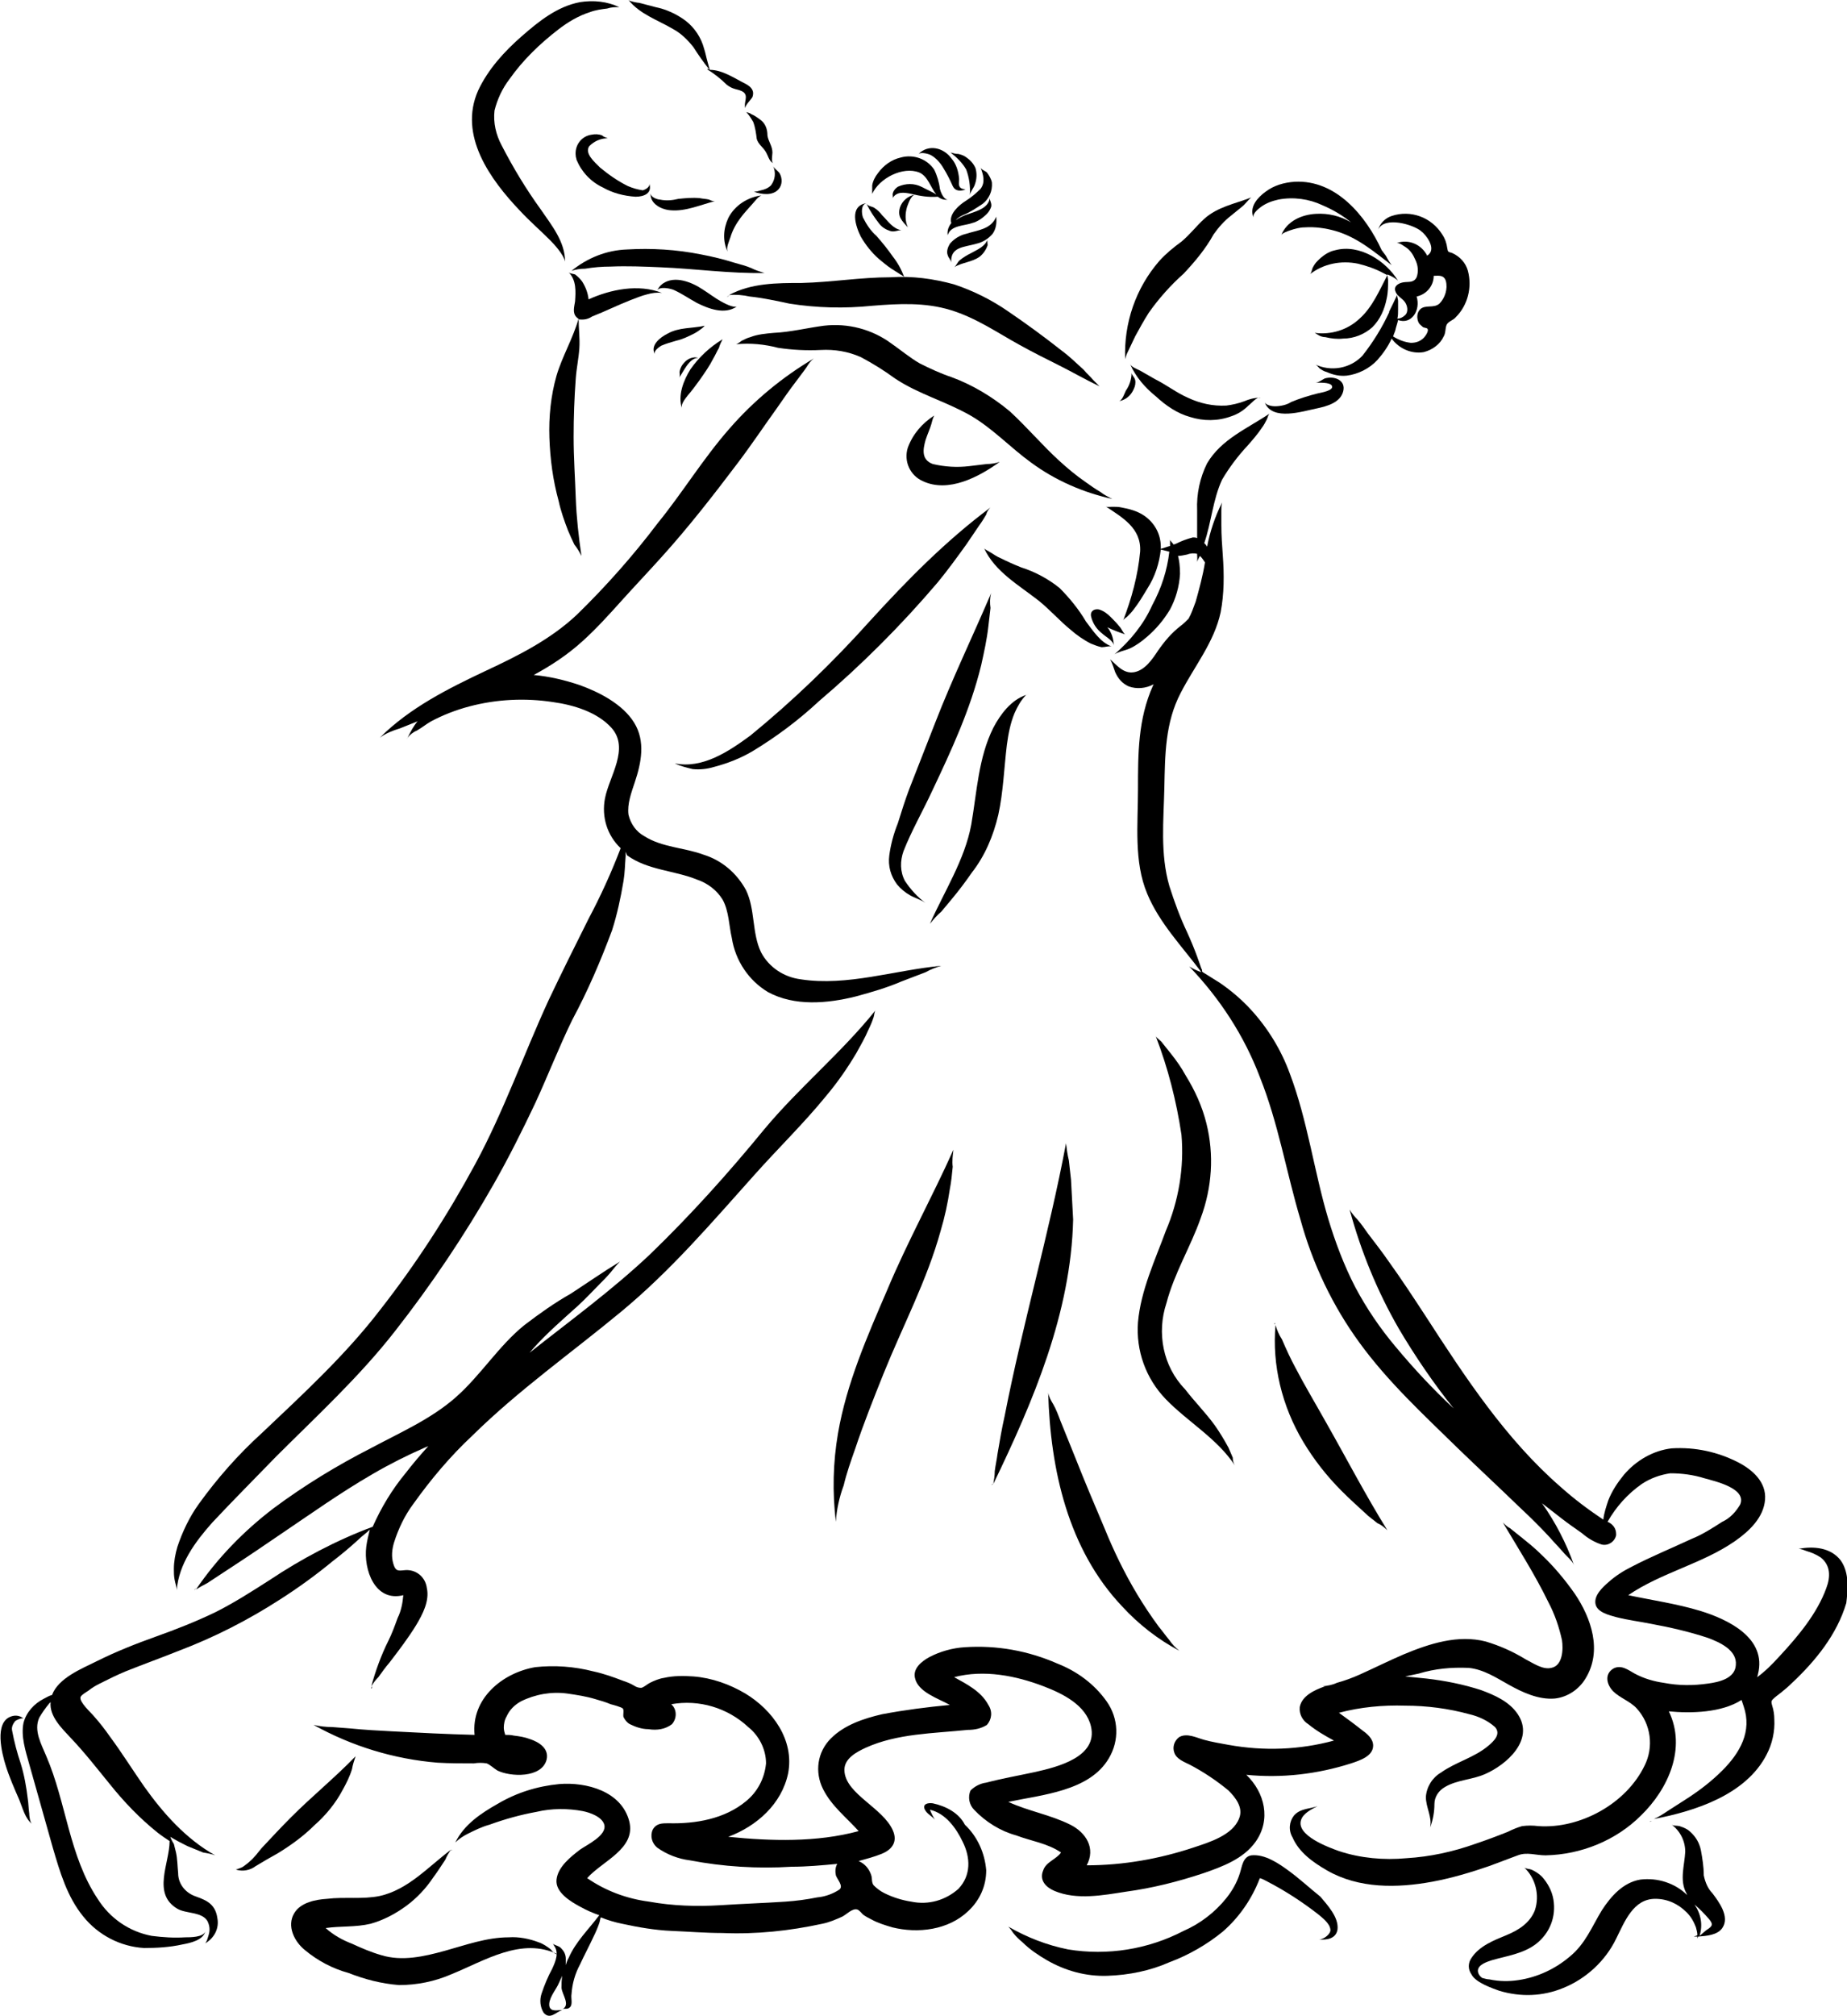 <?xml version="1.0" encoding="utf-8"?>
<!-- Generator: Adobe Illustrator 24.0.1, SVG Export Plug-In . SVG Version: 6.00 Build 0)  -->
<svg version="1.1" id="Capa_1" xmlns="http://www.w3.org/2000/svg" xmlns:xlink="http://www.w3.org/1999/xlink" x="0px" y="0px"
	 viewBox="0 0 259.2 282.8" style="enable-background:new 0 0 259.2 282.8;" xml:space="preserve">
<title>vals-xv-dibujo</title>
<g id="Capa_2_1_">
	<g id="Texto">
		<path d="M158.4,49.1c0.3-0.6,0.6-1.3,0.9-1.9c0.6-1.1,1.2-2.2,1.9-3.3c1.4-2,3.1-3.9,4.9-5.5c1.6-1.7,3.1-3.5,4.2-5.5
			c0.7-1,1.5-1.9,2.4-2.6c0.5-0.4,1.1-0.9,1.6-1.3s0.8-0.9,1.3-1.3c-2.3,0.9-4.7,1.3-6.6,3c-1.1,1-2,2.2-3.2,3.2
			c-1.1,0.8-2.2,1.7-3.1,2.7c-3.3,3.8-5,8.7-4.8,13.8C158,49.9,158.2,49.5,158.4,49.1z"/>
		<path d="M174.6,56.3c-0.8,0.3-1.7,0.5-2.5,0.6c-1.9,0.1-3.7-0.3-5.4-1.1c-1.6-0.7-3-1.8-4.6-2.6c-0.7-0.4-1.4-0.8-2.1-1.2
			c-0.4-0.2-1.2-0.5-1.4-0.9c0.8,1.8,2.1,3.3,3.6,4.5c1.4,1.3,3,2.4,4.8,2.9c1.9,0.6,3.9,0.6,5.8-0.1c0.9-0.3,1.7-0.8,2.4-1.5
			c0.3-0.2,1.2-1.3,1.7-1.1C176,55.8,175.3,56,174.6,56.3z"/>
		<path d="M177.6,56.6C177.6,56.6,177.6,56.5,177.6,56.6C177.6,56.5,177.6,56.6,177.6,56.6z"/>
		<path d="M178.9,57c-0.3,0-1.1-0.1-1.4-0.5c1.1,2.6,5.3,1.2,7.3,0.8c1.4-0.3,3.3-0.8,3.7-2.4s-1.3-2.2-2.6-1.8
			c-0.4,0.2-0.9,0.6-1.3,0.6c0.5,0,2-0.1,2.3,0.4c0.4,0.7-1.6,1-2,1.1c-1.2,0.3-2.5,0.7-3.7,1.2C180.6,56.8,179.7,57,178.9,57z"/>
		<path d="M177,29c0.7-0.5,1.5-0.8,2.4-1c2.1-0.4,4.3-0.1,6.2,0.8c1.4,0.6,2.8,1.4,4,2.4c-1.5-0.9-3.2-1.3-4.9-1.2
			c-2,0.1-4.1,1-4.9,3c0.1-0.3,1-0.6,1.3-0.7c0.6-0.2,1.3-0.4,2-0.4c1.4-0.1,2.9,0.1,4.3,0.5c3.1,0.9,5.4,2.9,7.9,4.8
			c-0.3-0.4-0.6-0.9-0.8-1.3c-0.2-0.3-0.4-0.5-0.6-0.8c-2.2-4.8-6.4-9.9-12.2-9.6c-1.5,0.1-2.9,0.5-4.1,1.4
			c-1.1,0.8-2.3,2.1-1.7,3.6C175.8,29.9,176.6,29.3,177,29z"/>
		<path d="M196.3,39.5l0.1,0.2C196.3,39.6,196.3,39.5,196.3,39.5z"/>
		<path d="M187.4,35.1c-1,0.2-1.8,0.8-2.5,1.5c-0.3,0.3-0.5,0.6-0.7,1c-0.1,0.3-0.2,0.8-0.4,0.9c1.9-1.5,4.4-2,6.8-1.5
			c1.2,0.3,2.4,0.7,3.5,1.3l0.6,0.3c-1.1,2.1-2.1,4.5-3.9,6.1c-1.7,1.6-4,2.3-6.3,2c0.2,0.1,0.3,0.2,0.5,0.3c0.3,0.2,0.7,0.3,1,0.3
			c0.8,0.2,1.7,0.3,2.5,0.2c1.5,0,3-0.6,4.1-1.6c1.1-1.1,1.7-2.5,2-4c0.2-0.9,0.2-1.7,0.2-2.6c0-0.2-0.1-0.5-0.1-0.8
			c0.5,0.2,1.1,0.5,1.5,0.9C194.5,36.6,190.8,34.2,187.4,35.1z"/>
		<path d="M184.5,46.7h-0.1H184.5z"/>
		<path d="M199.4,32.4c0.8,0.6,2.1,2.4,1.1,3.3c-0.1,0.1-0.2,0.1-0.2,0.2c-0.8-1.6-2.6-2.4-4.3-1.8c0.4-0.1,1.1,0.5,1.3,0.6
			c0.6,0.4,1,1,1.3,1.7c0.4,0.8,0.5,1.7,0.2,2.5c-0.4,0.8-1.1,0.6-1.8,0.7s-1.4,0.5-1.2,1.2s0.9,1,1.3,1.5s0.6,1.4,0.1,1.9
			c-0.3,0.3-0.7,0.5-1.1,0.5c0.1-0.4,0.1-0.8,0.1-1.2c0-0.4,0-0.8,0-1.3c0-0.3-0.2-0.6-0.1-0.9c-0.4,0.9-0.8,1.7-1.2,2.5
			c0,0,0.1-0.1,0.1-0.1c-1,2.2-2.3,4.3-3.8,6.2c-1.7,1.8-4.4,2.3-6.7,1.2c0.3,0.1,0.5,0.4,0.7,0.6c0.3,0.2,0.6,0.4,1,0.5
			c0.9,0.4,1.8,0.6,2.8,0.5c1.6-0.2,3.2-1,4.3-2.2c0.8-0.9,1.5-1.9,2-3c1,1.4,2.8,2.2,4.5,1.9c1.2-0.3,2.3-1.1,2.8-2.2
			c0.3-0.5,0.2-1.1,0.4-1.6s1-0.7,1.3-1.1c1.7-1.7,2.3-4.2,1.7-6.5c-0.3-1.1-1.1-2-2.2-2.5c-0.6-0.2-0.6-0.1-0.7-0.7
			c-0.1-0.7-0.3-1.3-0.7-1.9c-1.5-2.4-4.4-3.5-7.1-2.6c-0.9,0.3-1.6,1-1.9,1.9C194.3,30.3,198.3,31.5,199.4,32.4z M202.9,39.4
			c0.3,1.1-0.1,2.4-0.9,3.2c-0.8,0.7-2,0.1-2.7,0.8c-0.5,0.5-0.5,1.3-0.2,1.9c0.1,0.2,0.4,0.4,0.6,0.6c0.2,0.1,0.5,0.1,0.6,0.2
			c0.3,0.3-0.3,1.1-0.5,1.3c-0.5,0.5-1.1,0.7-1.8,0.7c-0.9-0.1-1.7-0.4-2.5-0.9c0.1-0.3,0.2-0.5,0.3-0.8c0.1-0.5,0.3-1,0.4-1.5
			c1.9,0.7,3.2-1.4,2.6-3.3c1.4-0.3,2.4-1.5,2.4-2.9C201.8,38.7,202.6,38.5,202.9,39.4L202.9,39.4z"/>
		<path d="M196,34.1h-0.1H196z"/>
		<path d="M159.1,54.6c0.2-0.4,0.3-0.9,0.2-1.3c-0.1-0.4-0.5-0.7-0.5-1c0,0.9-0.3,1.8-0.8,2.5c-0.2,0.4-0.5,1.4-1,1.5
			C158,56.1,158.7,55.5,159.1,54.6z"/>
		<path d="M158.8,52.3L158.8,52.3z"/>
		<path d="M101.2,42.3c-0.9-0.5-1.8-1.2-2.6-1.7c-1.5-1-3.9-2-5.6-0.8c-0.4,0.3-0.6,0.6-0.8,1c0.3-0.7,2-0.3,2.4-0.1
			c1.1,0.5,2.1,1.2,3.2,1.8c1.6,0.8,3.9,1.7,5.6,0.5C102.8,43.2,101.6,42.5,101.2,42.3z"/>
		<path d="M92.8,48.5c0.7-0.3,1.4-0.5,2.1-0.7c0.9-0.2,1.7-0.6,2.5-1c0.4-0.2,0.8-0.5,1.2-0.8c0.1-0.1,0.3-0.3,0.3-0.3
			c-1.8,0.4-3.6,0.2-5.2,1.1c-1,0.5-2.5,1.6-1.8,2.9C91.7,49.2,92.5,48.7,92.8,48.5z"/>
		<path d="M98,50.2c-0.7-0.2-1.5,0.1-2,0.7c-0.3,0.3-0.5,0.7-0.6,1.1c-0.1,0.3,0.1,0.7-0.1,1C95.9,52.2,96.7,50.2,98,50.2z"/>
		<path d="M98.2,53.3c0.7-1,1.4-2,1.9-3c0.3-0.5,0.5-1,0.8-1.5c0.1-0.4,0.3-0.8,0.5-1.2c-1.8,1.1-3.3,2.5-4.5,4.2
			c-1,1.6-1.8,3.7-1.2,5.5c-0.2-0.6,0.5-1.4,0.8-1.8C97.1,54.8,97.7,54,98.2,53.3z"/>
		<path d="M154.4,54.3l0.2,0.1L154.4,54.3z"/>
		<path d="M102.3,41.5c-0.1,0-0.2,0.1-0.3,0.2L102.3,41.5z"/>
		<path d="M105.2,41.6c1.9,0.2,3.7,0.6,5.6,1c3.8,0.6,7.7,0.7,11.6,0.3c3.7-0.3,7.4-0.5,11,0.6s6.6,3.2,9.7,4.9c1.8,1,3.8,2,5.6,2.9
			s3.7,2,5.6,2.9c-0.3-0.3-0.6-0.6-0.9-0.9c-0.4-0.5-0.9-0.9-1.3-1.4c-1-0.9-2-1.9-3.1-2.7c-2.4-1.9-5-3.8-7.5-5.5
			c-2.3-1.6-4.9-2.9-7.6-3.8c-2.9-0.8-5.9-1.2-8.9-1c-4.2,0-8.3,0.7-12.5,0.8c-3.4,0-7.1,0-10.2,1.7
			C103.3,41.3,104.3,41.4,105.2,41.6z"/>
		<path d="M154.4,69c-0.7-0.4-1.4-0.9-2.1-1.4c-1.3-0.9-2.5-1.9-3.7-3c-2.4-2.2-4.5-4.7-6.9-6.9c-2.4-2-5.2-3.7-8.2-4.8
			c-1.5-0.5-3-1.2-4.4-1.9c-1.4-0.8-2.7-1.9-4-2.8c-2.7-2-6.1-2.9-9.5-2.5c-2.3,0.3-4.7,0.9-7,1c-1.1,0.1-2.3,0.2-3.3,0.6
			c-0.4,0.1-0.8,0.3-1.2,0.5c-0.3,0.2-0.5,0.4-0.8,0.5c2-0.2,4,0,5.9,0.5c2,0.3,4,0.4,6,0.3c1.9-0.1,3.8,0.2,5.6,1
			c1.7,0.9,3.3,1.9,4.8,3c3.3,2.2,7.1,3.2,10.6,5.2c3.1,1.8,5.6,4.5,8.5,6.6c3.4,2.5,7.3,4.2,11.4,5.1
			C155.5,69.7,154.9,69.4,154.4,69z"/>
		<path d="M103.3,48.2h-0.2H103.3z"/>
		<path d="M157.1,87.9c-0.4-0.5-0.8-0.9-1.2-1.3c-0.5-0.5-1-0.9-1.7-1.1c-0.6-0.1-1.2,0.2-1.1,0.9c0.2,1,0.8,1.9,1.6,2.5
			c0.4,0.4,1.6,1,1.6,1.7c0-0.9-0.3-1.9-0.9-2.6c0.8,0.4,1.6,0.7,2.5,1C157.6,88.8,157.4,88.2,157.1,87.9z"/>
		<path d="M156,90.7c-1.6-0.6-2.6-2.2-3.6-3.5c-1-1.7-2.3-3.3-3.7-4.7c-1.6-1.3-3.5-2.3-5.4-2.9c-1-0.4-1.9-0.8-2.9-1.3
			c-0.5-0.2-0.9-0.5-1.4-0.8c-0.3-0.2-0.8-0.4-0.9-0.6c1.5,3.3,4.9,5.2,7.7,7.4c1.6,1.3,2.9,2.8,4.5,4.1c0.8,0.7,1.8,1.4,2.8,1.9
			c0.5,0.2,1,0.4,1.5,0.5C155.1,90.8,155.6,90.6,156,90.7z"/>
		<path d="M132.2,135.5h0.3H132.2z"/>
		<path d="M57.2,103.5c0,0.1-0.1,0.1-0.1,0.2L57.2,103.5z"/>
		<path d="M96.5,107.2"/>
		<path d="M94.7,107.1c0.8,0.4,1.7,0.6,2.5,0.8c1,0.1,2,0,3-0.3c1.9-0.5,3.7-1.2,5.4-2.2c3.3-2,6.4-4.3,9.3-7
			c6-5.1,11.6-10.7,16.7-16.7c1.4-1.7,2.7-3.5,4-5.3c0.6-0.9,1.3-1.9,1.9-2.8c0.3-0.4,0.6-0.9,0.9-1.4c0.1-0.4,0.3-0.7,0.6-1
			c-6.3,4.7-11.7,10.2-16.9,15.9c-5.2,5.8-10.8,11.2-16.8,16.1C102.3,105.4,98.6,107.9,94.7,107.1z"/>
		<path d="M130.7,59.5c0.1-0.4,0.2-0.8,0.4-1.2c-1.7,1.1-3,2.6-3.7,4.5c-0.6,1.9,0.3,3.9,2.1,4.7c3.6,1.7,7.9-0.6,10.8-2.7
			c-0.6,0.2-1.2,0.3-1.8,0.3c-0.8,0.1-1.7,0.2-2.5,0.3c-1.7,0.2-3.4,0.1-5.1-0.3c-1.6-0.6-1.4-2-1-3.4
			C130.2,60.8,130.5,60.2,130.7,59.5z"/>
		<path d="M131.1,58.3l0.1-0.1C131.2,58.2,131.2,58.2,131.1,58.3z"/>
		<path d="M130.8,111c2.7-5.7,5.4-11.5,6.9-17.7c0.4-1.8,0.8-3.6,1-5.4c0.1-0.9,0.2-1.7,0.3-2.6c-0.1-0.7-0.1-1.4,0.1-2.1
			c-2.6,6.1-5.5,12.1-7.9,18.3c-1.2,3.1-2.4,6.1-3.6,9.2c-0.6,1.6-1.1,3.2-1.6,4.8c-0.6,1.5-1,3-1.2,4.5c-0.2,1.5,0.2,2.9,1.1,4.1
			c0.5,0.6,1.1,1.1,1.8,1.5c0.7,0.4,1.5,0.6,2.2,1.1c-1.1-0.8-2.1-1.9-2.9-3.1c-0.7-1.3-0.7-2.8-0.2-4.2
			C127.9,116.6,129.5,113.8,130.8,111z"/>
		<path d="M140.1,114.3c0.7-3.2,0.8-6.5,1.2-9.8c0.2-1.5,0.5-3.1,1.1-4.5c0.4-0.9,0.9-1.8,1.6-2.5c-2.1,0.7-3.6,2.7-4.6,4.6
			c-2.1,4.2-2.3,9-3.1,13.6c-0.9,4.9-3.8,9.4-5.8,13.9c0.5-0.6,1-1.2,1.6-1.7c0.5-0.6,1-1.2,1.5-1.8c1-1.2,1.9-2.4,2.8-3.7
			C138.2,120.1,139.4,117.3,140.1,114.3z"/>
		<path d="M144,97.5l0.3-0.1C144.2,97.4,144.1,97.5,144,97.5z"/>
		<path d="M171.5,70.7L171.5,70.7L171.5,70.7z"/>
		<path d="M52.2,236.6c-0.1,0.1-0.1,0.2-0.1,0.3C52.2,236.9,52.2,236.8,52.2,236.6z"/>
		<path d="M252.4,217.3L252.4,217.3z"/>
		<path d="M258.3,218.9c-1.4-1.8-3.8-2-5.9-1.6c0.4,0,0.8,0.2,1.1,0.3c0.7,0.2,1.4,0.5,2,0.9c1.4,1.1,1.4,2.7,0.8,4.3
			c-1.3,3.6-4,6.8-6.6,9.6c-1,1.1-2,2.1-3.1,2.9c0-0.1,0.1-0.3,0.1-0.4c1.3-5.1-4.2-7.7-8.1-8.9c-3.3-1-6.8-1.5-10.1-2.2
			c4.7-3.2,10.4-4.4,15-7.6c2-1.4,4-3.3,4.2-5.8s-1.8-4.2-3.7-5.2c-2.9-1.5-6.1-2.2-9.4-2c-2.6,0.3-5,1.7-6.7,3.7
			c-0.9,1.1-1.7,2.3-2.2,3.6c-0.3,0.9-0.6,1.8-0.7,2.7c-2.1-1.4-4.1-2.9-6-4.6c-7.7-6.7-13.4-15.4-18.9-23.9
			c-1.7-2.6-3.4-5.2-5.2-7.7c-0.9-1.3-1.9-2.6-2.9-3.9c-0.5-0.7-0.9-1.3-1.5-2c-0.4-0.4-0.8-0.9-1.1-1.4c1.6,5.9,3.9,11.5,6.9,16.7
			c2.3,3.9,4.9,7.7,7.7,11.2c-2.9-2.7-5.6-5.6-8.1-8.6c-2.2-2.6-4.1-5.4-5.7-8.4c-1.6-3.1-2.8-6.3-3.8-9.6c-2-6.7-2.9-13.8-5.4-20.4
			c-1.2-3.3-3.1-6.4-5.5-9c-1.3-1.4-2.7-2.6-4.3-3.7c-0.8-0.5-1.6-1-2.4-1.5l-0.1-0.1c0-0.1,0-0.3-0.1-0.4c-0.2-0.6-0.4-1.1-0.6-1.7
			c-0.4-1.1-0.9-2.3-1.4-3.4c-1-2.1-1.8-4.3-2.5-6.5c-1.3-4.5-0.8-9.2-0.7-13.8s0.1-9.1,2.3-13.3c1.9-3.7,4.7-7.1,5.6-11.3
			c0.5-2.6,0.5-5.3,0.3-8c-0.1-1.4-0.2-2.8-0.2-4.2c0-0.7,0-1.3,0-2c0-0.4,0-0.8,0.1-1.2c-1,2-1.7,4.1-2.1,6.2
			c-0.1-0.2-0.3-0.4-0.4-0.5c1-2.9,1.2-6.1,2.5-8.9c1-1.7,2.2-3.3,3.6-4.8c0.7-0.8,1.4-1.6,2-2.5c0.3-0.4,0.5-0.8,0.7-1.2
			c0.1-0.2,0.2-0.7,0.4-0.8c-3.1,2.1-6.8,3.6-8.8,7c-1,2-1.5,4.3-1.4,6.6c0,1.2,0,2.5,0,3.7v0.2c-0.2-0.1-0.4-0.1-0.6-0.1
			c-0.8,0.2-1.6,0.5-2.4,0.9l-0.3,0.1l0,0c-0.1-0.2-0.5-0.5-0.5-0.7c0,0.3,0,0.6,0,0.9c-0.4,0.1-0.9,0.3-1.3,0.4c0-0.1,0-0.2,0-0.3
			c0-1.8-0.9-3.4-2.4-4.4c-0.9-0.6-2-0.9-3.1-1.1c-0.4-0.1-0.9-0.1-1.3-0.1c-0.3,0-0.8,0.1-1-0.1c2.4,1.6,5.1,3.1,4.9,6.4
			c-0.3,3.3-1.2,6.6-2.4,9.7c0.1-0.3,0.4-0.4,0.6-0.6c0.3-0.3,0.6-0.6,0.9-1c0.7-0.9,1.3-1.9,1.9-2.9c1.1-1.7,1.7-3.6,1.9-5.5
			c0.4,0.1,0.8,0.2,1.2,0.3c-0.3,2.6-1.1,5.1-2.4,7.5c-1.2,2.7-3.1,5-5.3,6.9c0.6-0.4,1.4-0.5,2.1-0.8c0.9-0.4,1.7-1,2.4-1.6
			c1.3-1.1,2.4-2.4,3.3-3.9c0.8-1.5,1.3-3.2,1.4-5c0-1-0.1-2-0.4-2.9V78c0.5,0,0.9-0.1,1.4-0.2c0.5-0.2,1-0.2,1.4-0.1v0.1
			c0,0.3,0.1,0.8-0.1,1.1c0.2-0.3,0.3-0.6,0.5-0.9c0,0,0,0,0.1,0.1c0.2,0.2,0.4,0.5,0.6,0.8c-0.3,1.9-0.8,3.7-1.3,5.5
			c-0.3,0.8-0.6,1.7-1,2.4c-0.4,0.4-0.7,0.7-1.1,1c-1.3,1-2.3,2.2-3.2,3.5c-0.8,1.2-1.8,2.7-3.3,3s-2.5-1-3.4-1.8
			c0.3,0.6,0.5,1.2,0.7,1.8c0.4,0.9,1,1.6,1.9,2c1.1,0.4,2.4,0.3,3.5-0.3l-0.1,0.2c-2.1,4.7-2.1,9.5-2.1,14.6
			c0,4.8-0.6,10.1,1.3,14.6c1.7,4.1,4.9,7.4,7.6,11c-0.6-0.2-1.2-0.5-1.7-0.8c4.3,4.5,7.7,9.7,9.9,15.5c2.6,6.5,3.7,13.3,5.7,20
			c1.7,6.2,4.5,12.1,8.3,17.3c4,5.5,9,10.1,13.8,14.8c2.9,2.8,5.9,5.6,8.8,8.4c1.4,1.3,2.8,2.7,4.1,4.1c0.6,0.7,1.3,1.4,1.9,2.1
			c0.4,0.5,1.3,1.2,1.5,1.8c-1.1-3.1-2.6-6-4.5-8.7c0.9,0.7,1.8,1.4,2.7,2.1s1.9,1.4,2.9,2.1c0.8,0.7,1.8,1.3,2.8,1.6
			c0.9,0.2,1.8-0.4,2-1.3c0-0.1,0-0.2,0-0.2c0-0.8-0.5-1.4-1.2-1.7c1.2-2.1,2.8-3.9,4.8-5.3c1.2-0.8,2.6-1.3,4-1.5
			c1.6,0,3.2,0.2,4.8,0.7c1.4,0.4,6,1.4,5,3.7c-0.6,1-1.4,1.9-2.5,2.4c-1.4,0.9-2.8,1.8-4.3,2.4c-2.8,1.3-5.7,2.5-8.4,3.9
			c-1.2,0.6-2.3,1.3-3.3,2.2c-0.8,0.7-2,1.8-1.8,3s1.9,1.6,3,1.9c1.6,0.4,3.2,0.6,4.7,0.9c2.7,0.5,5.4,1.1,8.1,2
			c1.6,0.6,4.1,1.7,3.9,3.8c-0.1,1.9-2.4,2.4-3.9,2.6c-2.1,0.3-4.1,0.3-6.2-0.1c-1.4-0.2-2.8-0.6-4.1-1.3c-0.9-0.5-1.9-1.3-3-0.7
			c-1.3,0.8-0.9,2.3,0,3.2s2.4,1.4,3.3,2.4c2,2.2,2.4,5.4,1.1,8c-2.6,5.4-9.1,8.9-14.9,8.5c-0.8-0.1-1.5-0.1-2.3,0
			c-0.7,0.2-1.4,0.5-2,0.8c-1.5,0.6-3.1,1.2-4.6,1.7c-3.1,1.1-6.3,1.8-9.6,2c-3.2,0.3-6.5,0-9.5-1c-1.4-0.5-6.1-2.2-5.3-4.4
			c0.3-0.9,1.5-1.5,2.3-1.9c-1.1,0.4-2.4,0.3-3.3,1.3c-0.7,0.9-0.8,2.1-0.2,3.1c0.9,2.1,2.9,3.5,4.8,4.6c4.5,2.6,9.9,2.5,14.8,1.6
			c2.7-0.5,5.4-1.3,8-2.2c1.3-0.5,2.7-1,4-1.5s2.5,0,3.9,0c5-0.1,9.9-2.1,13.4-5.6c3.8-3.7,6.4-9.4,3.9-14.6
			c3.1,0.3,7.4,0.2,10.2-1.6c0.1,0.3,0.2,0.6,0.3,0.9c1.2,3.5-0.5,6.5-3,9c-1.5,1.5-3.2,2.8-4.9,3.9c-0.9,0.6-1.9,1.2-2.8,1.8
			c-0.6,0.4-1.2,0.8-1.9,1.1c5.8-1.1,12.9-3.4,15.8-9c0.8-1.5,1.2-3.3,1.1-5c0-0.6-0.1-1.3-0.3-1.9c-0.1-0.4-0.2-0.6,0.1-0.9
			c0.3-0.3,0.7-0.6,1.1-0.9c0.5-0.4,1.1-0.9,1.6-1.4c3.3-3.1,6.3-6.8,7.6-11.2C259.3,223.2,259.6,220.7,258.3,218.9z"/>
		<path d="M231.8,255.5l-0.3,0.1C231.6,255.5,231.7,255.5,231.8,255.5z"/>
		<path d="M239.1,263.1c0-1.2-0.2-2.4-0.4-3.5c-0.2-1-0.7-1.9-1.5-2.6c-0.4-0.4-0.9-0.6-1.5-0.8c-0.4-0.1-0.8,0-1.1-0.2
			c1.2,0.9,1.9,2.3,1.9,3.8c-0.1,1.9-0.8,3.9,0.1,5.7c0.1,0.1,0.1,0.3,0.2,0.4c-1.7-1.7-4.2-2.5-6.6-2.2c-2.4,0.4-4.1,2.3-5.4,4.3
			c-1.4,2.3-2.3,4.7-4.5,6.5c-2,1.7-4.5,2.9-7.2,3.3c-1.3,0.2-2.7,0.2-4.1-0.1c-0.3,0-0.6-0.1-1-0.2c-0.3-0.2-0.6-0.6-0.6-1
			c0-0.9,1.4-1.3,2-1.5c2.1-0.6,4.4-0.9,6.2-2.3c1.9-1.5,2.8-3.8,2.4-6.2c-0.2-1.2-0.8-2.3-1.6-3.2c-0.4-0.4-1-0.8-1.5-1
			c-0.2-0.1-0.8-0.1-1-0.3c1.6,1.5,2.2,3.9,1.5,6c-0.7,1.8-2.3,2.8-4,3.5s-3.8,1.5-4.9,3.2c-0.5,0.7-0.5,1.6,0,2.3
			c0.6,1.2,3.1,2,3.9,2.3c3,0.9,6.1,0.8,9-0.4c3.2-1.3,5.9-3.8,7.4-6.9c1.2-2.4,2.4-5.6,5.5-5.6c1.7,0,3.2,0.7,4.4,1.9
			c0.6,0.6,1,1.3,1.3,2.1c0.1,0.4,0.2,0.7,0.2,1.1c-0.1,0.1-0.3,0.1-0.5,0.2h0.5c0,0.1,0,0.2,0,0.3c0-0.1,0.1-0.2,0.1-0.3
			c1.2-0.1,2.7-0.2,3.4-1.2c1.1-1.6-0.5-3.7-1.4-4.9C239.7,265,239.3,264.1,239.1,263.1z M239.6,270.7c-0.2,0.1-0.7,0.6-1.1,0.9
			c0.5-1.5,0.2-3.1-0.7-4.4c0.7,0.6,1.4,1.3,2,2C240.4,269.9,240.4,270.2,239.6,270.7L239.6,270.7z"/>
		<path d="M238.2,272.2L238.2,272.2C238.2,272.3,238.2,272.2,238.2,272.2z"/>
		<path d="M214.1,262.1L214.1,262.1L214.1,262.1z"/>
		<path d="M130.9,253c-0.7-0.1-1.5,0.1-1.1,0.9c0.3,0.6,1,0.9,1.4,1.4c-0.3-0.5-0.5-0.9-0.7-1.4c2.2,0.5,3.7,2.6,4.6,4.5
			c1.1,2.2,1.2,4.7-0.6,6.6c-1.8,1.6-4.2,2.3-6.6,1.8c-1.3-0.2-2.6-0.6-3.8-1.2c-0.6-0.3-1.1-0.7-1.5-1.1c-0.3-0.4-0.2-0.9-0.3-1.3
			c-0.3-1-0.9-1.7-1.8-2.1c1.1-0.3,2.2-0.6,3.2-1c1.5-0.6,2.3-1.7,1.6-3.3s-2.4-2.9-3.8-4.1s-3-2.6-3-4.4c0-1.6,1.7-2.5,3-3.1
			c4.4-2,9.5-2,14.3-2.5c1,0,1.9-0.2,2.7-0.7c0.7-0.8,0.8-1.9,0.2-2.8c-1-1.9-3-2.9-4.8-3.9c4.2-1.1,8.7-0.2,12.6,1.3
			c2.6,1,5.9,2.6,6.6,5.6c1,4.3-4.7,5.7-7.8,6.4c-2.3,0.5-4.6,0.9-6.9,1.5c-0.8,0.1-1.6,0.5-2.2,1.1c-0.4,0.9-0.2,2,0.5,2.7
			c1.6,1.7,3.7,3,5.9,3.6c2.1,0.8,4.4,1.1,6.3,2.4c-0.7,1-2.1,1.3-2.5,2.5c-0.6,1.4,0.4,2.4,1.6,2.9c3.1,1.3,6.8,0.6,10,0.1
			c3.7-0.5,7.3-1.4,10.9-2.6c2.6-0.9,5.6-2,7.3-4.4c2.2-3.1,1.3-6.9-1.3-9.4c5,0.5,10-0.1,14.7-1.6c1.2-0.4,3.1-1,3.1-2.5
			c0-1-0.9-1.7-1.6-2.2c-1-0.8-2.1-1.6-3.2-2.4c3-0.8,6.2-1.1,9.3-1c3,0,6.1,0.4,9,1.2c1.3,0.3,2.6,0.9,3.6,1.8c0.9,1-0.2,2-0.9,2.6
			c-2,1.7-4.6,2.3-6.7,3.8c-1.2,0.7-2,2-2.1,3.4c0,1.5,0.9,2.8,0.6,4.3c0.4-1.1,0.6-2.2,0.6-3.3c0-1,0.6-1.9,1.5-2.4
			c1.7-1,3.8-1,5.6-1.8c3-1.3,7-4.8,4.6-8.4c-1.2-1.8-3.3-2.7-5.2-3.4c-2.5-0.8-5-1.3-7.6-1.6c-1-0.1-2-0.2-3-0.3l1.9-0.4
			c2.3-0.7,4.6-0.9,7-0.8c2.1,0.2,3.9,1.4,5.7,2.4s4.1,2.1,6.4,1.9c1.8-0.2,3.4-1.3,4.3-2.8c2.4-3.9,0.8-8.5-1.5-11.9
			c-1.4-2-3-3.9-4.7-5.5c-0.9-0.9-1.9-1.7-2.9-2.5c-0.5-0.4-1-0.8-1.5-1.2c-0.4-0.2-0.7-0.5-1-0.8c2.2,3.7,4.5,7.3,6.4,11.2
			c0.9,1.7,1.5,3.5,1.9,5.3c0.2,1.3,0.1,3.6-1.5,3.9c-1.2,0.3-2.6-0.7-3.6-1.2c-1.8-1.1-3.6-1.9-5.6-2.5c-3.9-1-7.9,0.3-11.5,1.8
			c-2.1,0.9-4.1,1.9-6.1,2.8c-1.1,0.5-2.2,0.9-3.3,1.2c-0.6,0.3-1.3,0.4-2,0.5h0.3c-1.4,0.5-3.2,1.3-3.5,2.9c-0.1,1,0.4,1.9,1.2,2.4
			c1.1,0.9,2.3,1.6,3.6,2.3c-4.8,1.3-9.8,1.5-14.8,0.6c-1.1-0.2-2.3-0.4-3.4-0.7s-2.4-1-3.5-0.4c-0.7,0.5-1,1.4-0.7,2.2
			c0.3,0.9,1.4,1.3,2.2,1.7c1.9,1,3.7,2.2,5.4,3.6c1,1,2.1,2.4,1.5,3.9c-0.9,2.4-4.3,3.4-6.4,4.1c-4.8,1.6-9.9,2.5-15,2.5
			c1.3-2.4-0.1-4.6-2.3-5.7c-2.8-1.4-5.9-1.9-8.7-3.2c4.7-1,11.4-1.5,14.1-6.1c1.5-2.5,1.4-5.6-0.3-8c-1.7-2.4-4.1-4.2-6.9-5.3
			c-4.1-1.8-8.5-2.6-13-2.3c-1.7,0.1-3.5,0.6-5,1.4c-1.1,0.6-2.3,1.6-2,2.9c0.4,2,3.3,2.9,4.9,3.8c-3.2,0.3-6.3,0.7-9.5,1.3
			c-2.6,0.6-5.3,1.5-7.2,3.4c-1.9,1.9-2.3,4.7-1.1,7.1c1.2,2.4,3.3,4,5,5.9c-5.9,1.6-12.3,1.4-18.3,0.8c4-1.5,7.5-4.6,8.4-8.9
			c0.9-4.7-2.2-8.9-6-11.2c-2.2-1.3-4.7-2.2-7.3-2.4c-1.4-0.1-2.8-0.1-4.1,0.2c-0.7,0.1-1.4,0.4-2,0.7c-0.4,0.2-0.8,0.6-1.2,0.7
			c-0.4,0-0.7-0.1-1-0.3c-0.5-0.3-1-0.5-1.6-0.7c-1.3-0.5-2.7-1-4.1-1.3c-2.7-0.7-5.5-0.9-8.2-0.6c-4.6,0.8-9,4.4-8.5,9.5
			c-3.9-0.1-7.8-0.3-11.6-0.5c-1.9-0.1-3.8-0.2-5.8-0.4l-2.6-0.2c-0.9,0-1.7-0.1-2.6-0.3c5.4,3,11.3,4.8,17.4,5.3
			c1.7,0.1,3.4,0.1,5.1,0.1c0.6-0.1,1.2-0.1,1.8,0c0.5,0.2,1,0.7,1.5,1c1.8,0.9,6.2,1.1,6.9-1.5c0.4-1.6-1.1-2.5-2.3-2.9
			c-0.8-0.3-1.5-0.4-2.3-0.5c-0.4-0.1-0.8-0.1-1.2-0.1c-0.1-0.3-0.2-0.7-0.2-1c0-0.5,0.1-1.1,0.4-1.6c0.4-0.9,1.1-1.6,2-2.1
			c2-1,4.3-1.4,6.5-1.1c1.4,0.2,2.7,0.4,4,0.8c0.7,0.2,1.4,0.4,2.1,0.7c0.4,0.1,1.5,0.4,1.7,0.6s0,0.9,0.1,1.2
			c0.2,0.4,0.5,0.8,0.9,1c0.8,0.4,1.7,0.7,2.6,0.7c1.2,0.2,2.4,0,3.3-0.7c0.7-0.8,0.7-2,0-2.7c0,0-0.1-0.1-0.1-0.1
			c3.9-0.7,7.9,0.5,10.8,3.2c1.5,1.2,2.5,3.1,2.5,5.1c-0.2,2.1-1.2,4-2.8,5.3c-3,2.5-7.1,3.2-10.9,3.1c-0.9,0-1.7,0-2.2,0.9
			c-0.4,0.9-0.1,1.9,0.6,2.5c1.4,1,3,1.6,4.6,1.8c4.7,0.9,9.5,1.2,14.3,0.9c2.1,0,4.3-0.2,6.4-0.4c-0.3,0.5-0.3,1.1-0.2,1.6
			c0.2,0.6,1.1,1.5,0.5,2c-0.9,0.6-2,1-3.1,1.1c-1.5,0.3-3,0.5-4.5,0.6c-3,0.2-6.1,0.3-9.1,0.5c-3.3,0.2-6.7,0.1-10-0.5
			c-3.1-0.4-6.1-1.5-8.7-3.3c2.1-2.4,6.9-4.1,5.9-8c-1.1-4.2-6-5.5-9.8-5.2c-3.1,0.3-6,1.2-8.7,2.8c-2.3,1.3-4.7,2.9-5.9,5.4
			c0.5-0.5,1.1-0.9,1.7-1.2c1-0.5,2-1,3.1-1.3c2.2-0.8,4.4-1.4,6.6-1.8c2.1-0.5,4.4-0.5,6.5-0.1c1,0.2,2.7,0.8,3,1.9
			c0.4,1.5-2.4,2.8-3.4,3.5c-1.3,1-3.1,2.4-3.3,4.2s2,3.1,3.3,3.8c0.9,0.5,1.8,0.9,2.7,1.2c-1.5,2-3.3,3.7-4.3,6
			c-0.2,0.3-0.3,0.7-0.4,1c0-0.3,0-0.6,0-0.9c0-0.5-0.2-1-0.6-1.4c-0.3-0.4-0.8-0.4-1.2-0.7c0.1,0.2,0.2,0.2,0.1,0.2
			c0.8,1,0.3,2.2-0.2,3.3c-0.6,1.1-1.1,2.3-1.5,3.5c-0.3,0.9-0.2,1.9,0.3,2.7c0.9,1,1.7-0.1,2.6-0.4c-0.6,0-1.6,0.3-1.8-0.5
			c-0.2-1,0.8-2.2,1.2-3c0.2-0.4,0.4-0.9,0.6-1.3c-0.1,0.6-0.1,1.2-0.1,1.7c0.1,1,1.3,2.4,0.1,3c0.3-0.2,0.7,0.1,1.1-0.3
			s0.1-1.3,0.2-1.8c0.1-1.5,0.5-2.9,1.2-4.2c0.6-1.3,1.3-2.6,1.9-3.9c0.3-0.6,0.6-1.3,0.8-1.9c0.1-0.3,0.1-0.5,0.2-0.8
			c1,0.4,2,0.7,3,0.9c2.3,0.5,4.6,0.9,6.9,1c2.4,0.1,4.8,0.3,7.2,0.3c4.7,0.2,9.4-0.3,14-1.3c1-0.2,1.9-0.6,2.8-1
			c0.6-0.3,1.4-1.2,2.1-1c0.3,0.1,0.6,0.5,0.8,0.7c0.4,0.3,0.8,0.5,1.2,0.7c0.9,0.5,1.9,0.8,2.9,1.1c3.6,0.9,7.9,0.4,10.7-2.3
			c1.6-1.5,2.5-3.5,2.5-5.7c-0.2-2.4-1.2-4.7-3-6.4C134.6,254.4,132.8,253.4,130.9,253z"/>
		<path d="M185,272.3h-0.3C184.8,272.3,184.9,272.3,185,272.3z"/>
		<path d="M185.3,269.2"/>
		<path d="M180.9,262.5c-1.5-1.1-3.4-2.4-5.3-2.2c-1.2,0.2-1.3,1.6-1.6,2.5c-0.4,1.3-1.1,2.5-1.9,3.5c-1.6,2-3.7,3.6-6,4.6
			c-5,2.6-10.7,3.5-16.2,2.6c-3-0.6-5.8-1.7-8.4-3.2c0.3,0.3,0.5,0.6,0.7,0.9c0.4,0.5,0.8,0.9,1.3,1.3c1,1,2.2,1.8,3.4,2.5
			c2.6,1.5,5.5,2.3,8.5,2.2c3-0.1,6-0.7,8.7-1.9c2.7-1,5.3-2.5,7.5-4.3c2.3-2,4.1-4.6,5.2-7.5c0.4,0.1,0.7,0.3,1.1,0.5
			c2.5,1.3,4.8,2.8,7,4.5c0.6,0.5,1.7,1.3,1.8,2.2c0.1,0.6-0.9,1.4-1.6,1.4c1.1,0.1,2.4-0.1,2.6-1.4c0.2-1.7-1.4-3.4-2.4-4.6
			C183.8,264.9,182.4,263.6,180.9,262.5z"/>
		<path d="M141.3,270.4l-0.2-0.1L141.3,270.4z"/>
		<path d="M77.3,273.5c-0.5-0.4-1.1-0.8-1.7-1c-1.3-0.5-2.8-0.8-4.2-0.7c-3.1,0-6.1,1.1-9,1.9s-6,1.5-8.9,0.6
			c-1.4-0.4-2.8-1-4.1-1.6c-1.3-0.5-2.6-1.2-3.7-2.2c2.1-0.3,4.2-0.1,6.3-0.6c1.8-0.5,3.5-1.4,5-2.5c1.5-1.1,2.8-2.5,3.8-4
			c0.6-0.8,1.1-1.6,1.7-2.5c0.2-0.5,0.5-1,0.8-1.4c-3.2,2.4-6,5.6-10,6.5c-2.4,0.5-5,0.1-7.4,0.4c-1.6,0.1-3.7,0.5-4.6,2
			c-1.1,1.8,0,4,1.5,5.2c1.8,1.5,3.9,2.6,6.1,3.2c2.3,0.9,4.6,1.5,7.1,1.7c2.5,0,5-0.5,7.3-1.5c4.7-1.9,9.9-5.3,15-2.8
			C77.9,274.2,77.5,273.8,77.3,273.5z"/>
		<path d="M78.2,274.4c0.1,0,0.1,0.1,0.2,0.1L78.2,274.4z"/>
		<path d="M63.3,259.6l0.1-0.1C63.4,259.6,63.4,259.6,63.3,259.6z"/>
		<path d="M159.7,185.5c-0.3,4,1.1,7.9,3.9,10.8c3.1,3.2,7.2,5.5,9.7,9.3c-0.2-0.3-0.3-0.7-0.3-1.1c-0.2-0.5-0.4-0.9-0.6-1.4
			c-0.6-1.1-1.2-2.1-1.9-3.1c-1.3-1.8-2.9-3.4-4.2-5.1c-3.1-3.2-4-7.9-2.6-12.1c1.1-4.2,3.4-7.9,4.8-11.9c1.6-4.3,1.9-8.9,0.8-13.3
			c-0.6-2.4-1.6-4.6-2.9-6.7c-0.6-1.1-1.3-2.1-2.1-3.1c-0.4-0.5-0.8-1-1.2-1.5c-0.2-0.3-0.7-0.6-0.9-0.9c1.7,4.4,2.9,9.1,3.6,13.8
			c0.4,4.6-0.4,9.3-2.2,13.5C162.1,176.8,160.1,181,159.7,185.5z"/>
		<path d="M162.4,145.3L162.4,145.3L162.4,145.3z"/>
		<path d="M150.3,165.5c-0.1-0.9-0.2-1.8-0.3-2.7c-0.2-0.8-0.3-1.6-0.4-2.4c-2.4,12.8-6.1,25.4-8.6,38.2c-0.4,1.8-0.7,3.5-1,5.3
			c-0.1,0.8-0.3,1.7-0.4,2.5c0,0.6-0.1,1.2-0.2,1.8c5.6-11.6,10.9-24,11.2-37.1C150.5,169.2,150.4,167.4,150.3,165.5z"/>
		<path d="M139.3,208.2c0,0.1-0.1,0.1-0.1,0.2C139.2,208.3,139.2,208.2,139.3,208.2z"/>
		<path d="M124.5,181c-2.8,6.5-5.7,13.1-6.9,20.1c-0.7,4.1-0.8,8.2-0.3,12.4c0.1-1.7,0.5-3.5,1.1-5.1c0.4-1.7,1-3.4,1.6-5.1
			c1.2-3.6,2.6-7.1,4-10.6c2.7-6.7,6.1-13.1,8-20c0.6-2,1-3.9,1.3-5.9c0.2-1,0.3-2.1,0.4-3.1c-0.1-0.8,0-1.6,0.1-2.4
			C130.9,167.8,127.3,174.3,124.5,181z"/>
		<path d="M155,214.4c-1.4-3.3-2.8-6.6-4.1-9.9c-0.7-1.7-1.4-3.5-2.1-5.2c-0.3-0.8-0.6-1.6-1-2.3c-0.3-0.5-0.6-1-0.7-1.6
			c0.3,10.8,2.8,22,10.4,30c2.3,2.5,5,4.6,8,6.2c-0.5-0.4-1-0.9-1.4-1.5c-0.5-0.6-1-1.3-1.5-1.9c-1.1-1.5-2.1-3-3-4.5
			C157.8,220.7,156.3,217.6,155,214.4z"/>
		<path d="M182.9,202.3c1.5,2.5,3.3,4.8,5.4,6.9c1.1,1.1,2.2,2.1,3.3,3.1c0.5,0.5,1.1,0.9,1.7,1.4c0.5,0.2,1,0.6,1.4,1
			c-3.1-5-5.8-10.2-8.7-15.3c-1.4-2.5-2.9-5-4.2-7.5c-0.7-1.3-1.3-2.6-1.9-4c-0.4-0.6-0.7-1.3-0.9-2
			C178.5,191.5,179.9,197.3,182.9,202.3z"/>
		<path d="M178.9,185.8c0-0.1,0-0.1,0-0.2C178.8,185.7,178.8,185.8,178.9,185.8z"/>
		<path d="M185.8,236.6h-0.1H185.8z"/>
		<path d="M123.3,36.3c0.6,0.5,1.2,1,1.8,1.4l1.1,0.7c0.1,0.1,0.6,0.3,0.7,0.5c-0.4-1.1-0.9-2-1.6-2.9c-0.7-1-1.5-2-2.3-2.9
			c-0.8-0.7-1.4-1.6-1.9-2.6c-0.2-0.6-0.3-1.8,0.5-2c-2.5,0.4-1.5,3.3-0.8,4.7C121.5,34.4,122.3,35.4,123.3,36.3z"/>
		<path d="M124.9,32.4c0.6,0.2,1-0.1,1.6-0.1c-1.2-0.2-1.9-1.3-2.7-2.1c-0.3-0.4-0.7-0.8-1.2-1.1c-0.2-0.1-0.8-0.2-1-0.5
			c0.5,1,1.1,1.9,1.8,2.8C123.8,31.9,124.3,32.2,124.9,32.4z"/>
		<path d="M121.7,28.7C121.7,28.7,121.7,28.7,121.7,28.7C121.7,28.7,121.7,28.7,121.7,28.7z"/>
		<path d="M128.4,27.3c-1,0.2-1.8,0.9-2.1,1.8c-0.4,1.3,0.3,1.9,1.1,2.8C127,31,127,30,127.3,29C127.5,28.5,127.8,27.5,128.4,27.3z"
			/>
		<path d="M122.4,27.1C122.4,27.1,122.4,27.1,122.4,27.1C122.4,27.2,122.4,27.2,122.4,27.1z"/>
		<path d="M129,24.2c1.2,0.5,1.6,2.1,2.4,3.1l-0.3-0.2c-0.6-0.3-1.2-0.6-1.8-0.9c-1-0.5-2.2-0.5-3.3,0c-0.3,0.2-0.6,0.5-0.7,0.9
			c-0.1,0.2,0.1,0.6-0.1,0.8c0.6-1.1,1.7-0.9,2.7-0.7c1.2,0.3,2.4,0.5,3.7,0.4c0.4,0.3,0.9,0.5,1.4,0.4c-0.6,0-1-1.1-1.1-1.5
			c-0.1-0.9-0.4-1.9-0.8-2.7c-1-1.5-2.9-2.2-4.7-1.7c-1.3,0.3-2.4,1.1-3.2,2.2c-0.4,0.5-0.7,1.1-0.8,1.7c0,0.4,0,0.8,0,1.2
			C123.4,25,126.7,23.3,129,24.2z"/>
		<path d="M130.7,21.8c0.7,0.4,1.3,1.1,1.7,1.8c0.5,0.8,0.9,1.6,1.3,2.5c0.4,0.8,1.1,0.7,1.8,0.5c-0.1,0-0.3-0.1-0.4-0.1
			c-0.7-0.2-0.5-0.8-0.5-1.4c-0.1-1.1-0.4-2.1-1.1-2.9c-1.1-1.5-3.2-2-4.6-0.6C129.3,21.3,130.4,21.6,130.7,21.8z"/>
		<path d="M135.6,23.8c0.4,1.1,0.6,2.3,0.5,3.6c0-0.4,0.6-1.1,0.7-1.5c0.3-0.8,0.3-1.6,0.1-2.3c-0.3-0.7-0.8-1.2-1.4-1.6
			c-0.3-0.2-0.6-0.3-1-0.4c-0.4,0-0.7-0.1-1.1-0.2C134.3,22.1,135.1,22.9,135.6,23.8z"/>
		<path d="M133.5,31.3c-0.4,0.5-0.6,1.1-0.5,1.7c0.4-1.4,2.3-1.3,3.4-1.7c0.8-0.2,1.5-0.7,2.1-1.3c0.3-0.3,0.5-0.7,0.6-1
			c0.1-0.5-0.2-0.8-0.2-1.2c-0.2,1.4-1.8,1.8-2.9,2.2c-0.7,0.2-1.3,0.5-1.9,0.9c0.3-0.3,0.6-0.5,1-0.7c1-0.4,1.9-1,2.8-1.6
			c0.9-0.7,1.4-1.8,1.3-3c-0.1-0.5-0.4-1-0.7-1.4c-0.2-0.2-0.8-0.4-0.9-0.7c0.4,1,0.7,2.1,0,3c-0.6,0.6-1.3,1.2-2.1,1.7
			C134.7,28.7,133.1,30,133.5,31.3z"/>
		<path d="M135.6,32.8c-0.9,0.2-1.7,0.7-2.3,1.4c-0.3,0.5-0.5,1.1-0.3,1.6c0.1,0.4,0.5,0.7,0.5,1.1c-0.2-2.3,1.8-2.2,3.5-2.7
			c0.9-0.2,1.7-0.7,2.3-1.4c0.5-0.7,0.6-1.6,0.5-2.4C139.1,32.2,137.1,32.3,135.6,32.8z"/>
		<path d="M134.2,37.3L134.2,37.3z"/>
		<path d="M138.6,34.4c0-0.2-0.1-0.8,0-0.8c-0.4,1-1.4,1.4-2.3,1.9c-0.6,0.3-1.1,0.6-1.6,1c-0.3,0.2-0.5,0.8-0.8,1
			c1.1-0.7,2.5-0.7,3.6-1.5C138,35.6,138.4,35,138.6,34.4z"/>
		<path d="M94.5,4.1c1.1,0.6,2,1.5,2.8,2.5c0.7,1.1,1.4,2.1,2.2,3.1h-0.3c1,0.6,2,1.4,2.8,2.2c0.4,0.3,0.8,0.5,1.2,0.6
			c0.4,0.1,0.8,0.2,1.1,0.4c0.8,0.6,0,1.5,0.3,2.3c-0.1-0.4,0.8-1.2,1-1.6c0.3-0.9-0.2-1.4-0.9-1.8c-1.6-0.8-3.3-2-5.1-2
			c-0.1-0.4-0.2-0.7-0.3-1.1C99.1,8,99,7.4,98.8,6.8c-0.4-1.5-1.3-2.9-2.6-3.9C95,2,93.5,1.3,92,1c-0.8-0.2-1.5-0.4-2.3-0.6
			c-0.2,0-1.3-0.2-1.5-0.4C89.8,2,92.3,2.8,94.5,4.1z"/>
		<path d="M99.1,9.7h0.1C99.2,9.7,99.1,9.7,99.1,9.7z"/>
		<path d="M104.7,15.7c0.4,0.4,0.7,0.9,1,1.4c0.3,0.8,0.4,1.6,0.5,2.4c0.2,0.7,0.8,1.1,1.2,1.7s0.5,1.4,1.1,1.7
			c-0.3-0.2-0.1-1.2-0.1-1.5c0-0.9-0.6-1.6-0.7-2.4c0-0.9-0.3-1.7-1-2.2c-0.4-0.3-0.8-0.6-1.3-0.8C105.2,15.8,104.8,15.8,104.7,15.7
			z"/>
		<path d="M108.3,21.8C108.3,21.9,108.3,21.8,108.3,21.8z"/>
		<path d="M108.2,26c-0.4,0.4-0.9,0.6-1.4,0.7c-0.3,0.1-0.7,0.2-1,0.2c1.1,0.4,2.7,0.6,3.5-0.4c0.5-0.6,0.5-1.5,0.1-2.2
			c-0.2-0.3-0.8-0.7-0.9-1C108.9,24.2,108.8,25.2,108.2,26z"/>
		<path d="M106.4,26.8"/>
		<path d="M91.3,27.1c-0.1,1.5,1.5,2.3,2.8,2.4c2.1,0.2,4.3-0.8,6.3-1.3c-0.3,0.1-0.7-0.1-0.9-0.2c-0.4-0.1-0.8-0.1-1.3-0.2
			c-1-0.1-2,0-3,0.1c-0.8,0.2-1.7,0.3-2.6,0.1C92.3,28,91.3,27.7,91.3,27.1z"/>
		<path d="M103.9,30.6c0.5-0.7,1.1-1.3,1.7-2c0.3-0.3,0.9-1.2,1.4-1.2c-2,0.2-3.9,1.4-4.8,3.2c-0.7,1.5-0.8,3.2-0.1,4.7
			c-0.2-0.6,0.2-1.4,0.4-2C102.8,32.3,103.3,31.4,103.9,30.6z"/>
		<path d="M92.9,41.1c-3.3-1.3-7.2-0.5-10.3,0.9c-0.1-0.9-0.4-1.7-0.9-2.5c-0.3-0.4-0.6-0.7-1-1c-0.3-0.1-0.7-0.1-0.9-0.3
			c1.1,1.1,1,2.7,0.9,4.1c-0.1,0.7-0.4,1.6,0.2,2.2c0.1,0.1,0.2,0.2,0.3,0.2c-0.8,2.8-2.3,5.3-3.1,8c-0.8,2.8-1.1,5.8-1,8.7
			c0.1,3,0.5,6,1.3,8.9c0.3,1.4,0.8,2.8,1.3,4.1c0.3,0.7,0.6,1.4,0.9,2c0.4,0.5,0.7,1,1,1.6c-0.4-2.7-0.7-5.4-0.8-8.1
			c-0.1-2.9-0.3-5.7-0.3-8.6c0-2.8,0.1-5.5,0.3-8.2c0.1-1.4,0.4-2.8,0.5-4.2s-0.1-2.8-0.1-4.1c0.7,0.1,1.3,0,1.9-0.4
			c1.8-0.7,3.6-1.6,5.4-2.3c0.8-0.3,1.5-0.6,2.3-0.8C91.5,41.1,92.2,41,92.9,41.1z"/>
		<path d="M80.1,38.1L80.1,38.1C80.1,38,80.1,38,80.1,38.1z"/>
		<path d="M88,35c-2.9,0.1-5.6,1.2-7.8,3c0.6-0.2,1.2-0.3,1.9-0.3c1.2-0.2,2.4-0.3,3.6-0.3c2.3-0.1,4.7,0,7,0.1
			c4.9,0.2,9.7,0.9,14.6,0.8c-0.7-0.2-1.3-0.4-1.9-0.7c-0.7-0.3-1.5-0.5-2.2-0.7c-1.6-0.5-3.2-0.9-4.8-1.2C94.9,35,91.4,34.8,88,35z
			"/>
		<path d="M77.2,33.7c0.5,0.5,1.9,2,2.1,3c0-2.8-1.9-5.1-3.4-7.3c-2.1-2.9-3.9-5.9-5.5-9c-0.8-1.5-1.2-3.2-1-4.9
			c0.4-1.6,1.1-3.1,2.1-4.4c1.9-2.7,4.3-5,6.9-7c1.3-1,2.8-1.9,4.4-2.4c0.8-0.3,1.6-0.4,2.4-0.5C85.8,1,86.3,1,86.9,1
			c-1.7-0.8-3.6-1-5.5-0.7c-3.2,0.6-5.8,2.7-8.2,4.8s-4.7,4.6-6.1,7.6c-2.8,6.3,1.7,12.5,5.9,16.9C74.3,31,75.8,32.3,77.2,33.7z"/>
		<path d="M79.4,36.7c0,0.2,0,0.3,0,0.5C79.4,37.1,79.4,36.9,79.4,36.7z"/>
		<path d="M86.9,1L86.9,1C86.9,1,86.9,1,86.9,1z"/>
		<path d="M82.7,20.5c0.7-0.7,1.6-1.1,2.6-1.1c-0.3-0.1-0.6-0.2-0.8-0.4c-0.5-0.2-1-0.2-1.5-0.1c-1.4,0.2-2.4,1.5-2.2,3
			c0,0.2,0.1,0.3,0.1,0.5c0.7,1.7,2,3.1,3.7,3.9c1.4,0.8,3,1.2,4.6,1.3c1.2,0,2.4-0.5,1.9-1.9c0.2,0.5-0.5,0.9-0.9,1
			c-0.7-0.1-1.4-0.3-2.1-0.6c-1.4-0.7-2.7-1.6-3.9-2.6C83.4,22.7,82,21.5,82.7,20.5z"/>
		<path d="M85.4,19.4L85.4,19.4z"/>
		<path d="M24.8,223.1c0.3-3.7,2.6-6.8,5-9.5c2.9-3.1,5.9-6.1,8.9-9.2c5.7-5.7,11.7-11.2,16.7-17.6c5.1-6.5,9.8-13.5,13.9-20.7
			c2.1-3.7,4-7.5,5.8-11.3c1.8-3.9,3.3-7.8,5.2-11.7c2.2-4.1,4-8.3,5.6-12.6c0.7-2.2,1.2-4.5,1.6-6.9c0.2-1.2,0.2-2.3,0.3-3.5
			c0-0.2,0-0.4,0-0.6L88,120c2.9,2.1,6.6,2.1,9.8,3.4c1.5,0.5,2.8,1.5,3.6,2.8c0.9,1.6,0.9,3.7,1.3,5.4c0.5,3.2,2.4,6,5.1,7.6
			c3.7,2,8.3,1.6,12.3,0.6c2.2-0.6,4.3-1.2,6.4-2.1c1.1-0.4,2.3-0.9,3.4-1.3c0.7-0.4,1.5-0.7,2.2-0.9c-6.5,0.6-13.2,2.9-19.7,1.9
			c-2.4-0.3-4.5-1.7-5.6-3.8c-1.3-2.7-0.8-6-2.1-8.7c-1.3-2.4-3.4-4.2-6-5c-2.7-1-5.8-1-8.3-2.6c-1.1-0.6-1.9-1.7-2.2-3
			c-0.2-1.5,0.4-3.1,0.9-4.6c0.9-2.7,1.5-5.7-0.1-8.3s-4.9-4.3-7.7-5.3c-2.1-0.7-4.2-1.2-6.4-1.4c2.4-1.3,4.7-2.8,6.8-4.7
			c2-1.8,3.8-3.8,5.6-5.8c1.8-2,3.7-4,5.5-6c3.8-4.2,7.3-8.7,10.7-13.2c1.9-2.5,3.7-5.2,5.5-7.7c0.9-1.3,1.8-2.6,2.8-3.9
			c0.5-0.7,1-1.3,1.4-1.9c0.3-0.5,0.6-0.9,1-1.2c-4.4,2.6-8.4,5.9-11.8,9.8c-3.7,4.2-6.6,9-10.1,13.3c-3.4,4.5-7.2,8.8-11.3,12.8
			c-3.7,3.5-8.3,5.8-12.8,7.9c-5.3,2.5-10.7,5.2-14.9,9.4c0.8-0.6,1.8-1,2.8-1.3c0.8-0.3,1.7-0.7,2.5-1c-0.6,0.7-1,1.5-1.4,2.3
			c0.3-0.4,0.8-0.8,1.3-1c0.7-0.4,1.3-0.9,2-1.3c1.7-0.9,3.5-1.6,5.4-2.1c3.8-1,7.8-1.2,11.7-0.6c2.9,0.4,6.2,1.4,8.2,3.6
			c2.6,2.9-0.3,6.8-0.9,9.9c-0.5,2.6,0.3,5.2,2.2,7c-1.3,3.4-2.8,6.7-4.5,9.9c-1.9,3.8-3.8,7.6-5.6,11.4c-3.5,7.6-6.3,15.6-10.3,23
			c-3.9,7.2-8.3,14-13.3,20.4c-4.9,6.4-10.9,11.9-16.7,17.4c-3.3,3-6.2,6.3-8.8,9.9c-1.3,1.8-2.3,3.9-3,6c-0.3,1-0.5,2.1-0.5,3.1
			c0,0.5,0,1,0.1,1.5C24.6,222.2,24.8,222.6,24.8,223.1z"/>
		<path d="M27.5,222.8c-0.1,0.1-0.2,0.2-0.2,0.3L27.5,222.8z"/>
		<path d="M30.3,260.3l0.1,0.1L30.3,260.3z"/>
		<path d="M48.1,251.1c0.5-0.9,1-1.9,1.3-2.9c0.1-0.6,0.3-1.2,0.5-1.8c-2.9,3-6.1,5.6-9,8.5c-1.4,1.4-2.8,2.9-4.2,4.4
			c-0.5,0.6-1,1.3-1.6,1.8c-0.3,0.3-0.6,0.5-1,0.8c-0.1,0.1-1,0.4-1,0.4c1,0.3,2,0.1,2.8-0.5c1-0.6,2-1.2,3.1-1.8
			c1.8-1.1,3.6-2.4,5.1-3.9C45.7,254.7,47.1,253,48.1,251.1z"/>
		<path d="M49.9,246.4L49.9,246.4L49.9,246.4z"/>
		<path d="M28.9,270.7L28.9,270.7L28.9,270.7z"/>
		<path d="M27.3,266c-1.3-0.5-2.3-1.7-2.3-3.2c-0.1-1-0.1-2-0.3-2.9c-0.1-0.4-0.2-0.8-0.3-1.2c-0.2-0.3-0.4-0.7-0.5-1
			c0.8,0.5,1.6,0.9,2.4,1.3c0.7,0.3,1.5,0.6,2.2,0.9c0.6,0.1,1.2,0.2,1.7,0.4c-4.1-2.3-7.3-5.9-10-9.7c-1.6-2.3-3.1-4.7-4.8-7
			c-0.7-1-1.4-1.9-2.2-2.8c-0.4-0.5-2.1-2-1.9-2.7c0.1-0.3,0.8-0.7,1.1-0.9c0.5-0.4,1-0.7,1.6-1c1.2-0.6,2.4-1.2,3.6-1.7
			c2.5-1,5-1.9,7.5-2.9c5-1.9,9.7-4.3,14.2-7.2c2.5-1.6,5-3.4,7.3-5.3c1.3-1,2.5-2,3.7-3.1c0.5-0.5,1.1-0.9,1.6-1.4
			c-0.2,0.8-0.4,1.6-0.5,2.4c-0.4,3.2,1.2,7.8,5.2,6.8c-0.1,1.1-0.3,2.2-0.8,3.2c-0.4,1.1-0.8,2.2-1.3,3.2c-1,2-1.8,4.2-2.4,6.4
			c0.3-0.5,0.6-0.9,1-1.3c0.5-0.7,1-1.4,1.6-2.1c1.3-1.7,2.6-3.4,3.7-5.2c0.9-1.5,1.9-3.4,1.5-5.2c-0.2-1.6-1.6-2.7-3.2-2.5
			c-0.9,0.1-1.2,0.1-1.5-0.9c-0.3-1-0.2-2,0.1-3c0.6-1.9,1.5-3.8,2.7-5.4c2.5-3.5,5.2-6.7,8.3-9.6c6.5-6.4,13.9-11.6,20.9-17.4
			s12.7-12.5,18.7-19.2c3.3-3.7,6.9-7.2,10-11c1.6-1.9,3-3.9,4.3-6.1c0.6-1.1,1.2-2.1,1.7-3.3c0.3-0.6,0.5-1.1,0.7-1.7
			c0.1-0.3,0.1-0.8,0.3-1c-4.8,6-10.8,10.9-15.7,16.8c-5,6.1-10.3,12-16,17.5c-5.3,5-11.2,9.3-16.9,13.8l0.7-0.8
			c1.9-2.1,4-3.9,6.1-5.8c1.1-1,2.1-2.1,3.1-3.1c0.5-0.5,1-1,1.5-1.6c0.4-0.5,0.8-1,1.3-1.5c-2.3,1.4-4.6,3-6.9,4.5
			c-2.3,1.3-4.4,2.8-6.5,4.4c-3.6,2.9-6.1,7-9.6,10.1s-7.9,5-12,7.2c-4.7,2.4-9.3,5.2-13.6,8.4c-4.2,3.2-7.9,7-10.9,11.4
			c0.5-0.3,1-0.6,1.6-0.9l3.5-2.3c2.3-1.5,4.5-3,6.7-4.5c4.3-2.9,8.5-5.9,13-8.5c2.4-1.4,4.8-2.6,7.3-3.7l0.5-0.2
			c-1.1,1.2-2.2,2.5-3.2,3.8c-1.9,2.3-3.4,4.8-4.6,7.5c-5.1,1.9-10,4.5-14.5,7.5c-2.5,1.6-5,3.2-7.6,4.5c-2.7,1.3-5.5,2.4-8.3,3.4
			s-5.6,2.1-8.4,3.5c-2,1-5.3,2.3-6.2,4.7c-0.4,0.1-0.7,0.3-1.1,0.5c-1.4,0.7-2.5,1.9-2.9,3.4c-0.4,1.9,0.3,4,0.8,5.8
			c1.1,3.9,2.2,7.8,3.3,11.7c1,3.4,2,6.9,4.3,9.7c2.1,2.6,5.2,4.2,8.5,4.4c1.8,0,3.6-0.1,5.4-0.5c1.1-0.2,2.9-0.6,3.2-1.8
			c-0.3,0.8-2.1,0.8-2.8,0.8c-1.6,0.1-3.1,0-4.7-0.2c-3.2-0.6-5.9-2.5-7.6-5.2c-4-6-4.4-13.5-7.2-20c-0.7-1.7-1.8-3.6-1-5.4
			c0.4-0.7,0.9-1.4,1.4-2l0.2-0.2c-0.2,2,1.6,3.7,2.8,5c2,2.1,3.7,4.3,5.5,6.5c2,2.5,4.2,4.8,6.7,6.8c0.5,0.4,1.1,0.8,1.7,1.2
			c0,3.1-2.5,7.4,1.1,9.5c1.2,0.7,3.4,0.4,4.2,1.7c0.3,0.6,0.4,1.2,0.2,1.9c-0.1,0.3-0.3,1.2-0.6,1.3c1.3-0.7,2.1-2.1,1.8-3.6
			C30.2,266.9,28.6,266.5,27.3,266z"/>
		<path d="M3.3,241.2L3.3,241.2C3.3,241.3,3.3,241.3,3.3,241.2z"/>
		<path d="M4.1,254.4c-0.1-0.7-0.1-1.4-0.2-2c-0.2-1.7-0.5-3.4-1-5c-0.5-1.5-0.9-3-1.2-4.6c-0.1-0.5,0.1-0.9,0.4-1.3
			c0.2-0.2,0.9-0.5,1.2-0.4c-0.5-0.4-1.1-0.5-1.7-0.3c-2.5,0.8-1.3,5.3-0.8,6.9s1.2,3.2,1.9,4.8c0.5,1.2,0.8,2.6,1.8,3.4
			C4.2,255.7,4.1,254.7,4.1,254.4z"/>
		<path d="M155.6,92.3L155.6,92.3C155.7,92.3,155.7,92.3,155.6,92.3z"/>
	</g>
</g>
</svg>
